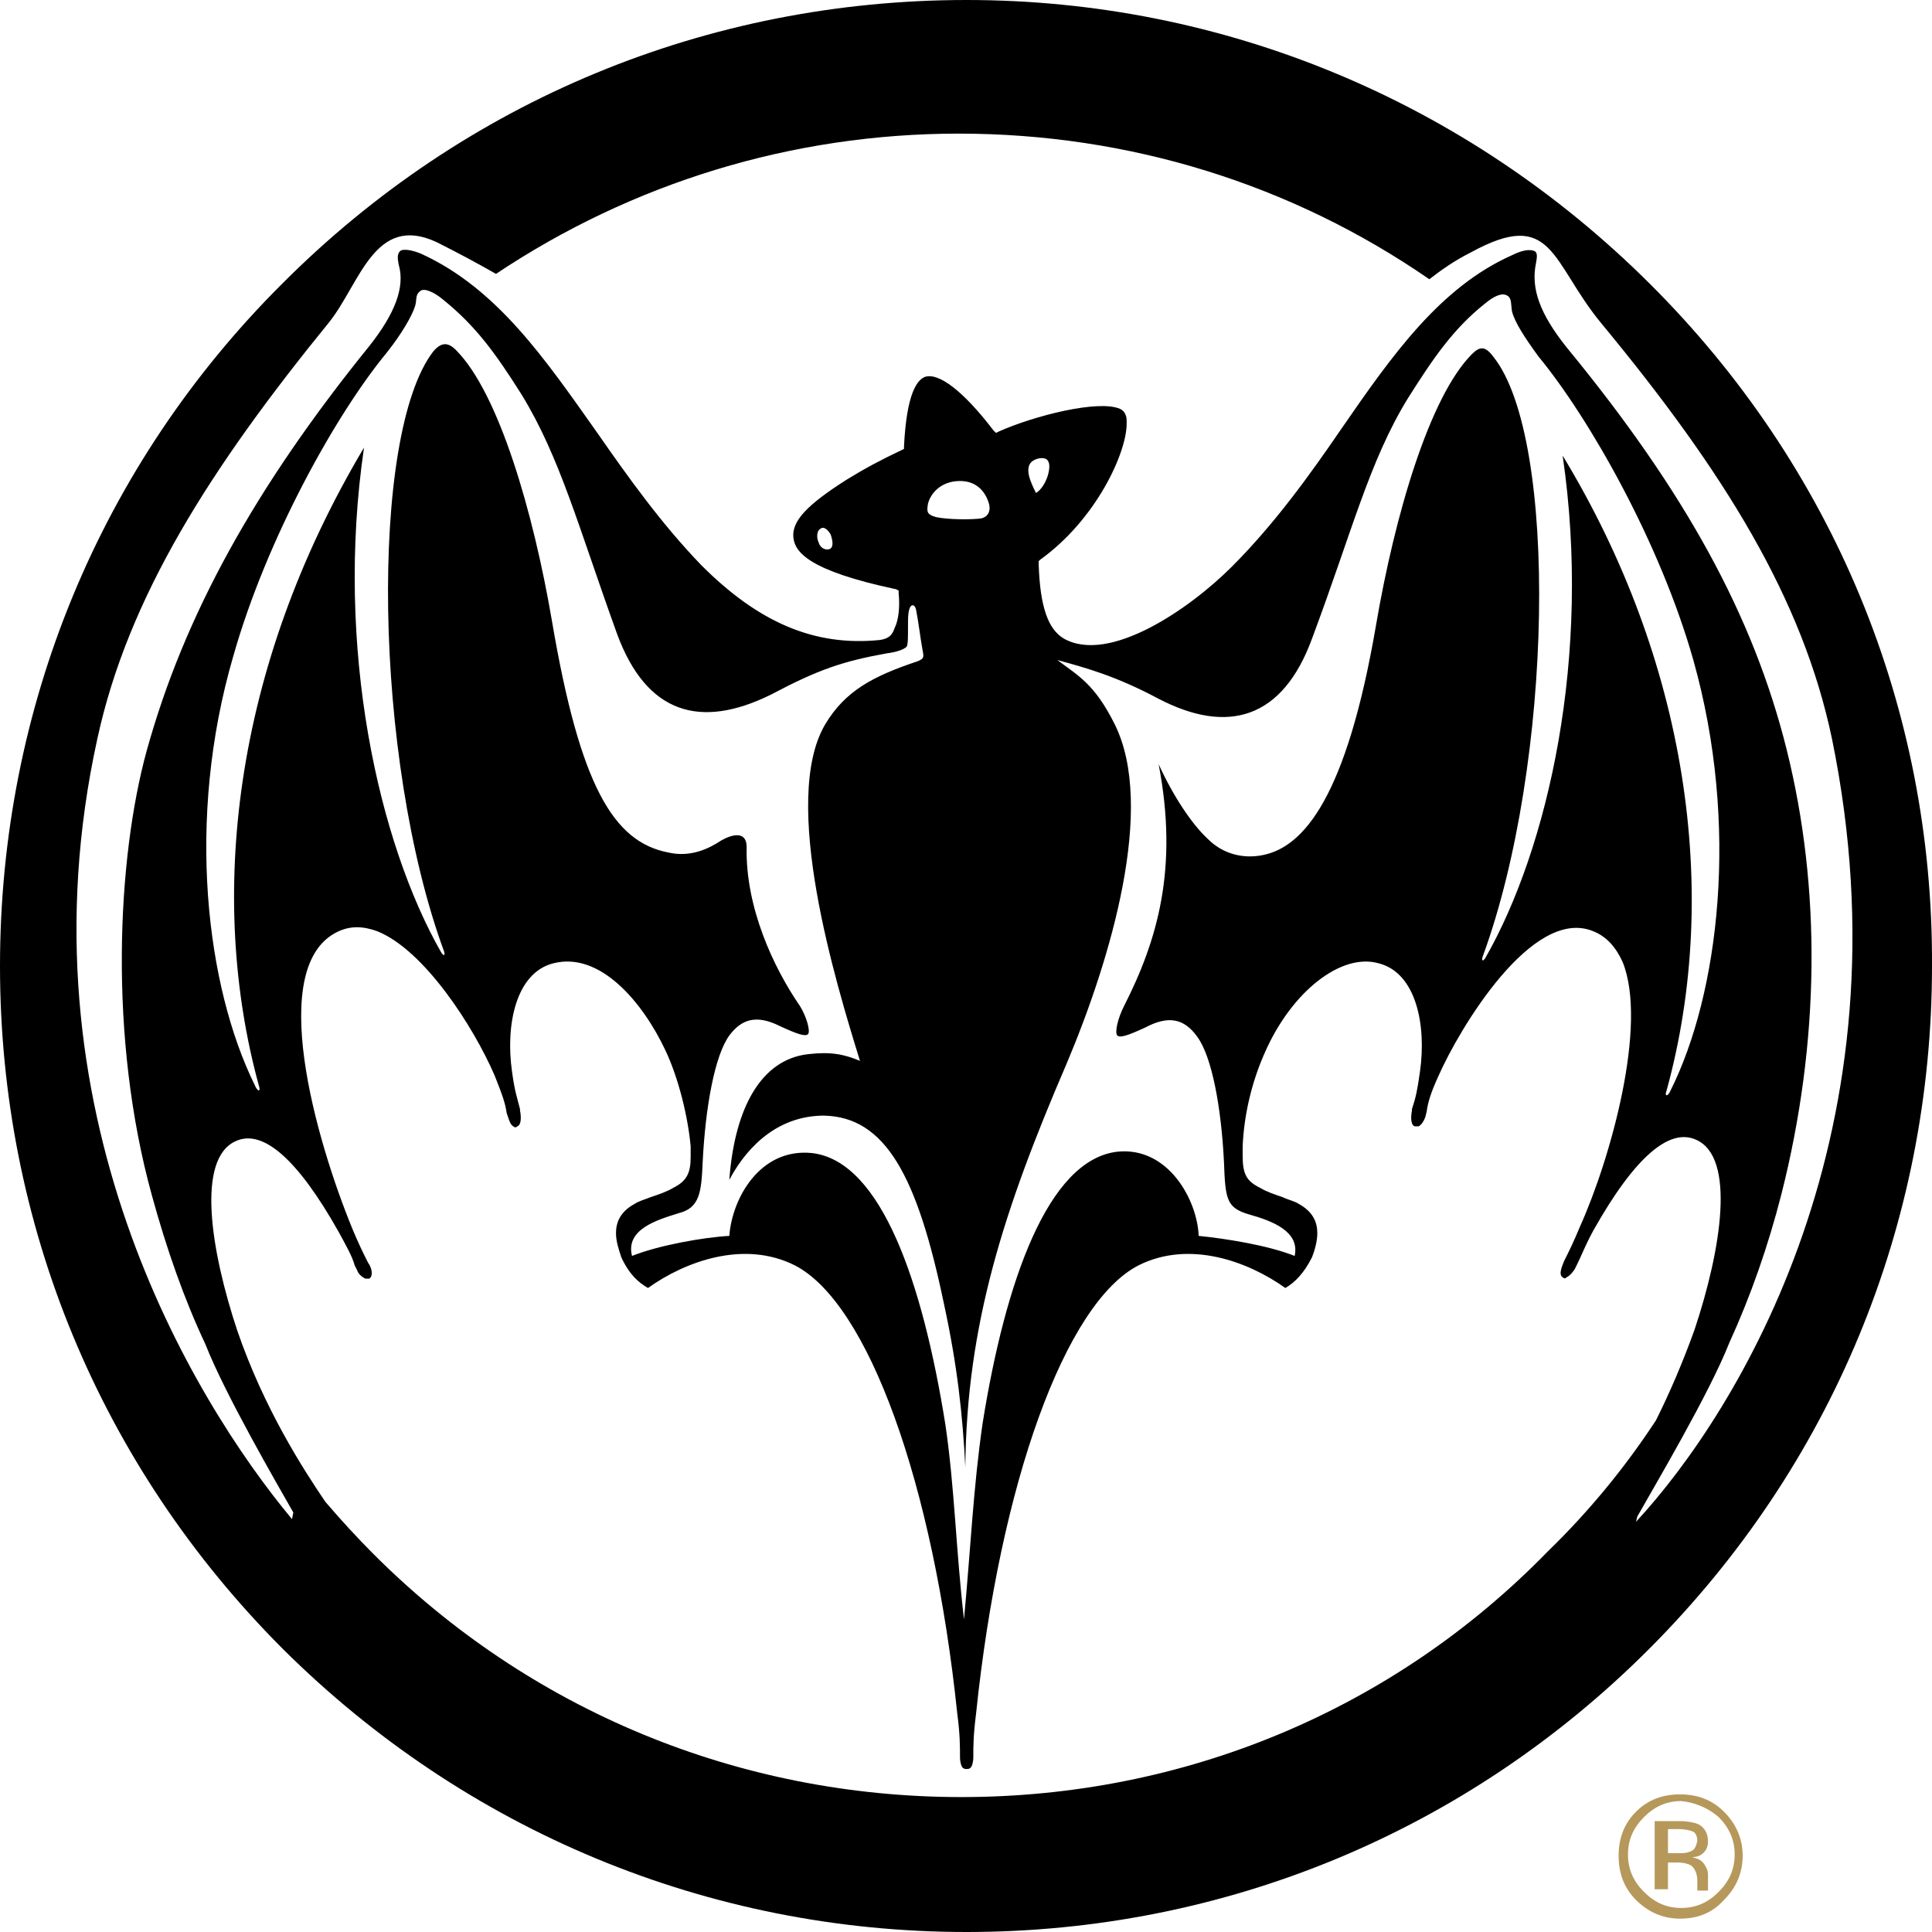 <svg width="56" height="56" viewBox="0 0 56 56" fill="none" xmlns="http://www.w3.org/2000/svg">
<path d="M24.038 15.917C23.922 15.956 23.768 15.878 23.729 15.723C23.652 15.569 23.691 15.375 23.768 15.336C23.845 15.259 23.961 15.297 24.077 15.491C24.154 15.723 24.154 15.878 24.038 15.917ZM47.459 43.956C47.961 43.065 49.546 40.393 50.125 38.921C50.744 37.566 51.246 36.133 51.633 34.622C52.753 30.207 52.792 25.754 51.787 21.726C50.821 17.853 48.85 14.252 45.41 10.069C44.637 9.101 44.367 8.365 44.521 7.629C44.56 7.436 44.56 7.319 44.483 7.281C44.406 7.242 44.212 7.203 43.826 7.397C41.739 8.326 40.348 10.302 38.879 12.431C37.951 13.787 36.947 15.181 35.71 16.421C34.473 17.66 32.154 19.248 30.84 18.512C30.377 18.241 30.145 17.582 30.106 16.343V16.266L30.145 16.227C31.768 15.065 32.657 13.129 32.657 12.277C32.657 12.16 32.657 12.083 32.618 12.005C32.58 11.928 32.541 11.889 32.464 11.851C31.845 11.579 29.99 12.044 28.947 12.509L28.869 12.548L28.792 12.47C27.903 11.308 27.207 10.805 26.821 10.921C26.589 10.999 26.28 11.386 26.203 12.935V13.012L26.125 13.051C25.546 13.322 25.043 13.593 24.541 13.903C23.381 14.639 22.956 15.104 22.995 15.569C23.034 15.995 23.42 16.537 25.971 17.079L26.048 17.118V17.195C26.087 17.582 26.048 17.97 25.932 18.202C25.855 18.434 25.739 18.512 25.507 18.55C23.613 18.744 21.99 18.047 20.328 16.382C19.169 15.181 18.203 13.826 17.314 12.548C15.807 10.418 14.415 8.365 12.213 7.358C11.942 7.242 11.671 7.203 11.594 7.281C11.517 7.358 11.517 7.474 11.556 7.668C11.749 8.326 11.44 9.101 10.705 10.03C7.382 14.136 5.333 17.853 4.251 21.765C3.401 24.863 3.13 30.053 4.406 34.661C4.831 36.21 5.333 37.643 5.952 38.96C6.531 40.431 8.039 43.026 8.502 43.84L8.464 44.033C5.565 40.548 0.464 32.144 2.821 21.416C3.71 17.311 6.106 13.555 9.546 9.333C10.435 8.21 10.86 6.196 12.638 7.01C13.256 7.319 13.836 7.629 14.377 7.939C18.319 5.306 22.956 3.873 27.787 3.873C32.734 3.873 37.449 5.344 41.43 8.094C41.778 7.823 42.164 7.552 42.628 7.319C45.024 6.003 44.947 7.591 46.415 9.372C49.971 13.671 52.251 17.35 53.101 21.416C55.42 32.725 50.396 40.896 47.42 44.111L47.459 43.956ZM27.864 52.089C21.41 52.089 15.343 49.571 10.821 45.04C10.357 44.575 9.894 44.072 9.43 43.53C8.773 42.562 7.652 40.819 6.879 38.573C6.106 36.249 5.681 33.577 6.841 33.073C7.613 32.725 8.618 33.577 9.816 35.707C10.048 36.133 10.203 36.404 10.28 36.675L10.357 36.83C10.396 36.946 10.512 37.023 10.589 37.062C10.628 37.062 10.667 37.062 10.705 37.062C10.821 36.985 10.783 36.752 10.667 36.597C10.512 36.288 10.396 36.055 10.203 35.591C9.159 33.035 7.691 27.961 9.816 26.993C10.164 26.838 10.512 26.838 10.937 26.993C12.29 27.535 13.72 29.743 14.338 31.176C14.57 31.757 14.647 31.989 14.686 32.26L14.725 32.376C14.763 32.492 14.802 32.609 14.879 32.647C14.918 32.686 14.956 32.686 14.995 32.647C15.111 32.609 15.111 32.376 15.072 32.183V32.144C14.995 31.834 14.918 31.64 14.841 31.059C14.647 29.704 14.956 28.194 16.038 27.922C17.391 27.574 18.628 29.046 19.285 30.44C19.671 31.253 19.942 32.376 20.019 33.228C20.019 33.344 20.019 33.422 20.019 33.538C20.019 34.003 19.903 34.235 19.517 34.429C19.323 34.545 19.092 34.622 18.86 34.7C18.666 34.777 18.512 34.816 18.396 34.894C17.971 35.126 17.855 35.436 17.855 35.745C17.855 35.978 17.932 36.21 18.009 36.443C18.241 36.946 18.512 37.178 18.782 37.333C19.865 36.559 21.565 35.939 23.034 36.675C25.159 37.759 27.053 42.987 27.749 49.687C27.826 50.268 27.826 50.617 27.826 50.927C27.826 51.082 27.864 51.198 27.903 51.236C27.942 51.275 27.98 51.275 28.019 51.275C28.058 51.275 28.096 51.275 28.135 51.236C28.174 51.198 28.212 51.082 28.212 50.927C28.212 50.617 28.212 50.307 28.29 49.687C28.985 42.987 30.879 37.759 33.005 36.675C34.473 35.939 36.174 36.559 37.256 37.333C37.526 37.178 37.797 36.907 38.029 36.443C38.106 36.249 38.183 35.978 38.183 35.745C38.183 35.436 38.067 35.126 37.642 34.894C37.526 34.816 37.333 34.777 37.178 34.7C36.947 34.622 36.715 34.545 36.522 34.429C36.135 34.235 36.019 34.041 36.019 33.499C36.019 33.422 36.019 33.344 36.019 33.228C36.058 32.299 36.29 31.331 36.676 30.479C37.449 28.736 38.879 27.613 39.961 27.922C41.043 28.194 41.352 29.704 41.159 31.059C41.082 31.602 41.043 31.795 40.927 32.144V32.183C40.889 32.376 40.889 32.609 41.005 32.647C41.043 32.647 41.082 32.647 41.12 32.647C41.198 32.609 41.275 32.492 41.314 32.376L41.352 32.221C41.391 31.95 41.468 31.679 41.7 31.176C42.28 29.859 44.406 26.257 46.183 26.993C46.57 27.148 46.84 27.458 47.033 27.884C47.768 29.704 46.686 33.577 45.797 35.552C45.604 36.017 45.488 36.249 45.333 36.559C45.256 36.752 45.178 36.946 45.294 37.023C45.333 37.062 45.372 37.062 45.41 37.023C45.488 36.985 45.565 36.907 45.642 36.791L45.719 36.636C45.835 36.404 45.951 36.094 46.183 35.668C47.381 33.538 48.386 32.686 49.159 33.035C50.319 33.538 49.893 36.21 49.12 38.534C48.773 39.502 48.386 40.393 48 41.167C47.111 42.523 46.067 43.801 44.869 44.963C40.386 49.571 34.319 52.089 27.864 52.089ZM29.836 13.477C29.913 13.284 30.299 13.206 30.377 13.361C30.492 13.516 30.338 14.097 30.029 14.29C29.836 13.903 29.758 13.671 29.836 13.477ZM26.898 14.6C26.976 14.29 27.285 13.942 27.826 13.942C28.367 13.942 28.599 14.329 28.676 14.639C28.715 14.871 28.599 14.988 28.444 15.026C28.174 15.065 27.478 15.065 27.13 14.988C26.86 14.91 26.86 14.833 26.898 14.6ZM24.927 30.75C24.464 30.556 24.077 30.479 23.42 30.556C22.067 30.711 21.294 32.105 21.14 34.196C21.72 33.112 22.647 32.337 23.884 32.337C25.662 32.376 26.589 34.08 27.362 37.798C27.749 39.58 27.903 41.012 27.98 42.523C28.019 38.379 29.101 35.048 30.918 30.827C32.193 27.806 33.507 23.391 32.309 20.99C31.729 19.828 31.265 19.596 30.647 19.131C31.497 19.364 32.348 19.596 33.584 20.255C35.594 21.3 37.178 20.835 38.029 18.512C39.188 15.414 39.691 13.361 40.811 11.541C41.546 10.379 42.125 9.527 43.053 8.791C43.285 8.598 43.517 8.481 43.671 8.559C43.826 8.636 43.787 8.791 43.826 9.024C43.903 9.333 44.174 9.759 44.599 10.34C46.067 12.122 48.116 15.723 49.082 19.131C50.434 23.934 49.816 28.813 48.425 31.602C48.347 31.795 48.232 31.795 48.309 31.602C49.893 25.831 48.889 19.131 45.294 13.206C46.145 19.015 44.869 24.592 43.053 27.768C42.976 27.884 42.937 27.845 42.976 27.729C45.024 22.152 45.178 12.703 43.285 10.34C43.053 10.03 42.898 10.03 42.666 10.263C41.43 11.502 40.425 14.949 39.884 18.125C39.034 23.082 37.797 24.553 36.599 24.786C36.019 24.902 35.439 24.747 35.014 24.321C34.55 23.895 34.009 23.082 33.584 22.152C34.164 25.173 33.546 27.264 32.58 29.162C32.386 29.549 32.309 29.936 32.386 30.014C32.464 30.091 32.695 30.014 33.198 29.782C33.855 29.433 34.319 29.51 34.705 30.053C35.13 30.634 35.401 32.105 35.478 33.693C35.517 34.777 35.555 35.01 36.212 35.203C36.908 35.397 37.681 35.707 37.526 36.404C36.753 36.094 35.517 35.9 34.744 35.823C34.705 34.777 33.855 33.228 32.386 33.383C30.377 33.615 29.14 37.14 28.483 41.245C28.212 43.104 28.135 44.885 27.942 46.938C27.71 44.963 27.671 43.104 27.401 41.283C26.744 37.178 25.546 33.654 23.536 33.422C22.029 33.267 21.217 34.739 21.14 35.823C20.406 35.862 19.092 36.094 18.319 36.404C18.125 35.629 19.053 35.358 19.671 35.165C20.29 35.01 20.328 34.545 20.367 33.693C20.444 32.105 20.715 30.595 21.14 30.014C21.488 29.549 21.913 29.394 22.608 29.743C23.111 29.975 23.343 30.053 23.42 29.975C23.497 29.898 23.381 29.472 23.188 29.162C22.415 28.039 21.604 26.296 21.642 24.553C21.642 24.05 21.179 24.205 20.908 24.36C20.56 24.592 20.019 24.863 19.362 24.708C17.778 24.398 16.811 22.772 16 18.008C15.459 14.833 14.454 11.386 13.217 10.147C12.985 9.914 12.792 9.914 12.56 10.185C10.705 12.586 10.821 21.997 12.87 27.574C12.908 27.69 12.87 27.729 12.792 27.613C10.976 24.437 9.7 18.783 10.551 12.974C6.725 19.402 6.029 26.064 7.498 31.447C7.575 31.679 7.459 31.64 7.382 31.447C5.99 28.62 5.372 23.779 6.763 19.015C7.729 15.607 9.739 12.005 11.208 10.224C11.671 9.643 11.942 9.14 12.019 8.907C12.097 8.714 12.019 8.559 12.174 8.443C12.29 8.326 12.599 8.481 12.831 8.675C13.797 9.45 14.377 10.263 15.111 11.425C16.232 13.245 16.773 15.297 17.894 18.396C18.744 20.68 20.29 21.145 22.338 20.138C23.729 19.402 24.425 19.17 25.7 18.938C26.009 18.899 26.203 18.822 26.28 18.744C26.319 18.667 26.319 18.512 26.319 18.125C26.319 17.931 26.319 17.776 26.357 17.66C26.396 17.505 26.512 17.505 26.55 17.66C26.628 18.047 26.666 18.434 26.744 18.86C26.782 19.054 26.782 19.093 26.589 19.17C25.314 19.596 24.502 20.022 23.922 20.99C22.608 23.198 24.232 28.503 24.927 30.75ZM47.806 8.21C42.512 2.943 35.478 0 28.019 0C20.522 0 13.488 2.905 8.193 8.21C2.899 13.477 0 20.526 0 28C0 35.474 2.899 42.484 8.193 47.79C13.488 53.057 20.522 56 28.019 56C35.478 56 42.512 53.095 47.806 47.79C53.101 42.484 56 35.474 56 28C56.038 20.526 53.14 13.516 47.806 8.21Z" fill="black"/>
<path d="M48 54.761H48.347V53.986H48.618C48.811 53.986 48.927 54.025 49.005 54.064C49.12 54.141 49.198 54.296 49.198 54.528V54.683V54.761C49.198 54.761 49.198 54.761 49.198 54.799H49.507V54.761C49.507 54.761 49.507 54.722 49.507 54.645C49.507 54.606 49.507 54.528 49.507 54.49V54.335C49.507 54.218 49.468 54.141 49.391 54.025C49.314 53.909 49.198 53.87 49.043 53.831C49.159 53.831 49.275 53.792 49.314 53.754C49.43 53.676 49.507 53.56 49.507 53.367C49.507 53.134 49.391 52.941 49.198 52.863C49.082 52.824 48.927 52.786 48.657 52.786H47.961V54.761H48ZM48.966 53.676C48.889 53.715 48.773 53.715 48.657 53.715H48.347V53.018H48.657C48.85 53.018 49.005 53.057 49.082 53.095C49.159 53.134 49.198 53.25 49.198 53.367C49.159 53.521 49.12 53.638 48.966 53.676ZM49.971 52.514C49.623 52.166 49.198 52.011 48.695 52.011C48.193 52.011 47.768 52.166 47.42 52.514C47.072 52.863 46.917 53.289 46.917 53.792C46.917 54.296 47.072 54.722 47.42 55.071C47.768 55.419 48.193 55.613 48.695 55.613C49.198 55.613 49.623 55.458 49.971 55.071C50.319 54.722 50.512 54.296 50.512 53.792C50.512 53.289 50.319 52.863 49.971 52.514ZM49.816 52.669C50.125 52.979 50.28 53.328 50.28 53.754C50.28 54.18 50.125 54.528 49.816 54.838C49.507 55.148 49.159 55.303 48.734 55.303C48.309 55.303 47.961 55.148 47.652 54.838C47.343 54.528 47.188 54.18 47.188 53.754C47.188 53.328 47.343 52.979 47.652 52.669C47.961 52.36 48.309 52.205 48.734 52.205C49.12 52.243 49.507 52.398 49.816 52.669Z" fill="#B6985B"/>
</svg>
